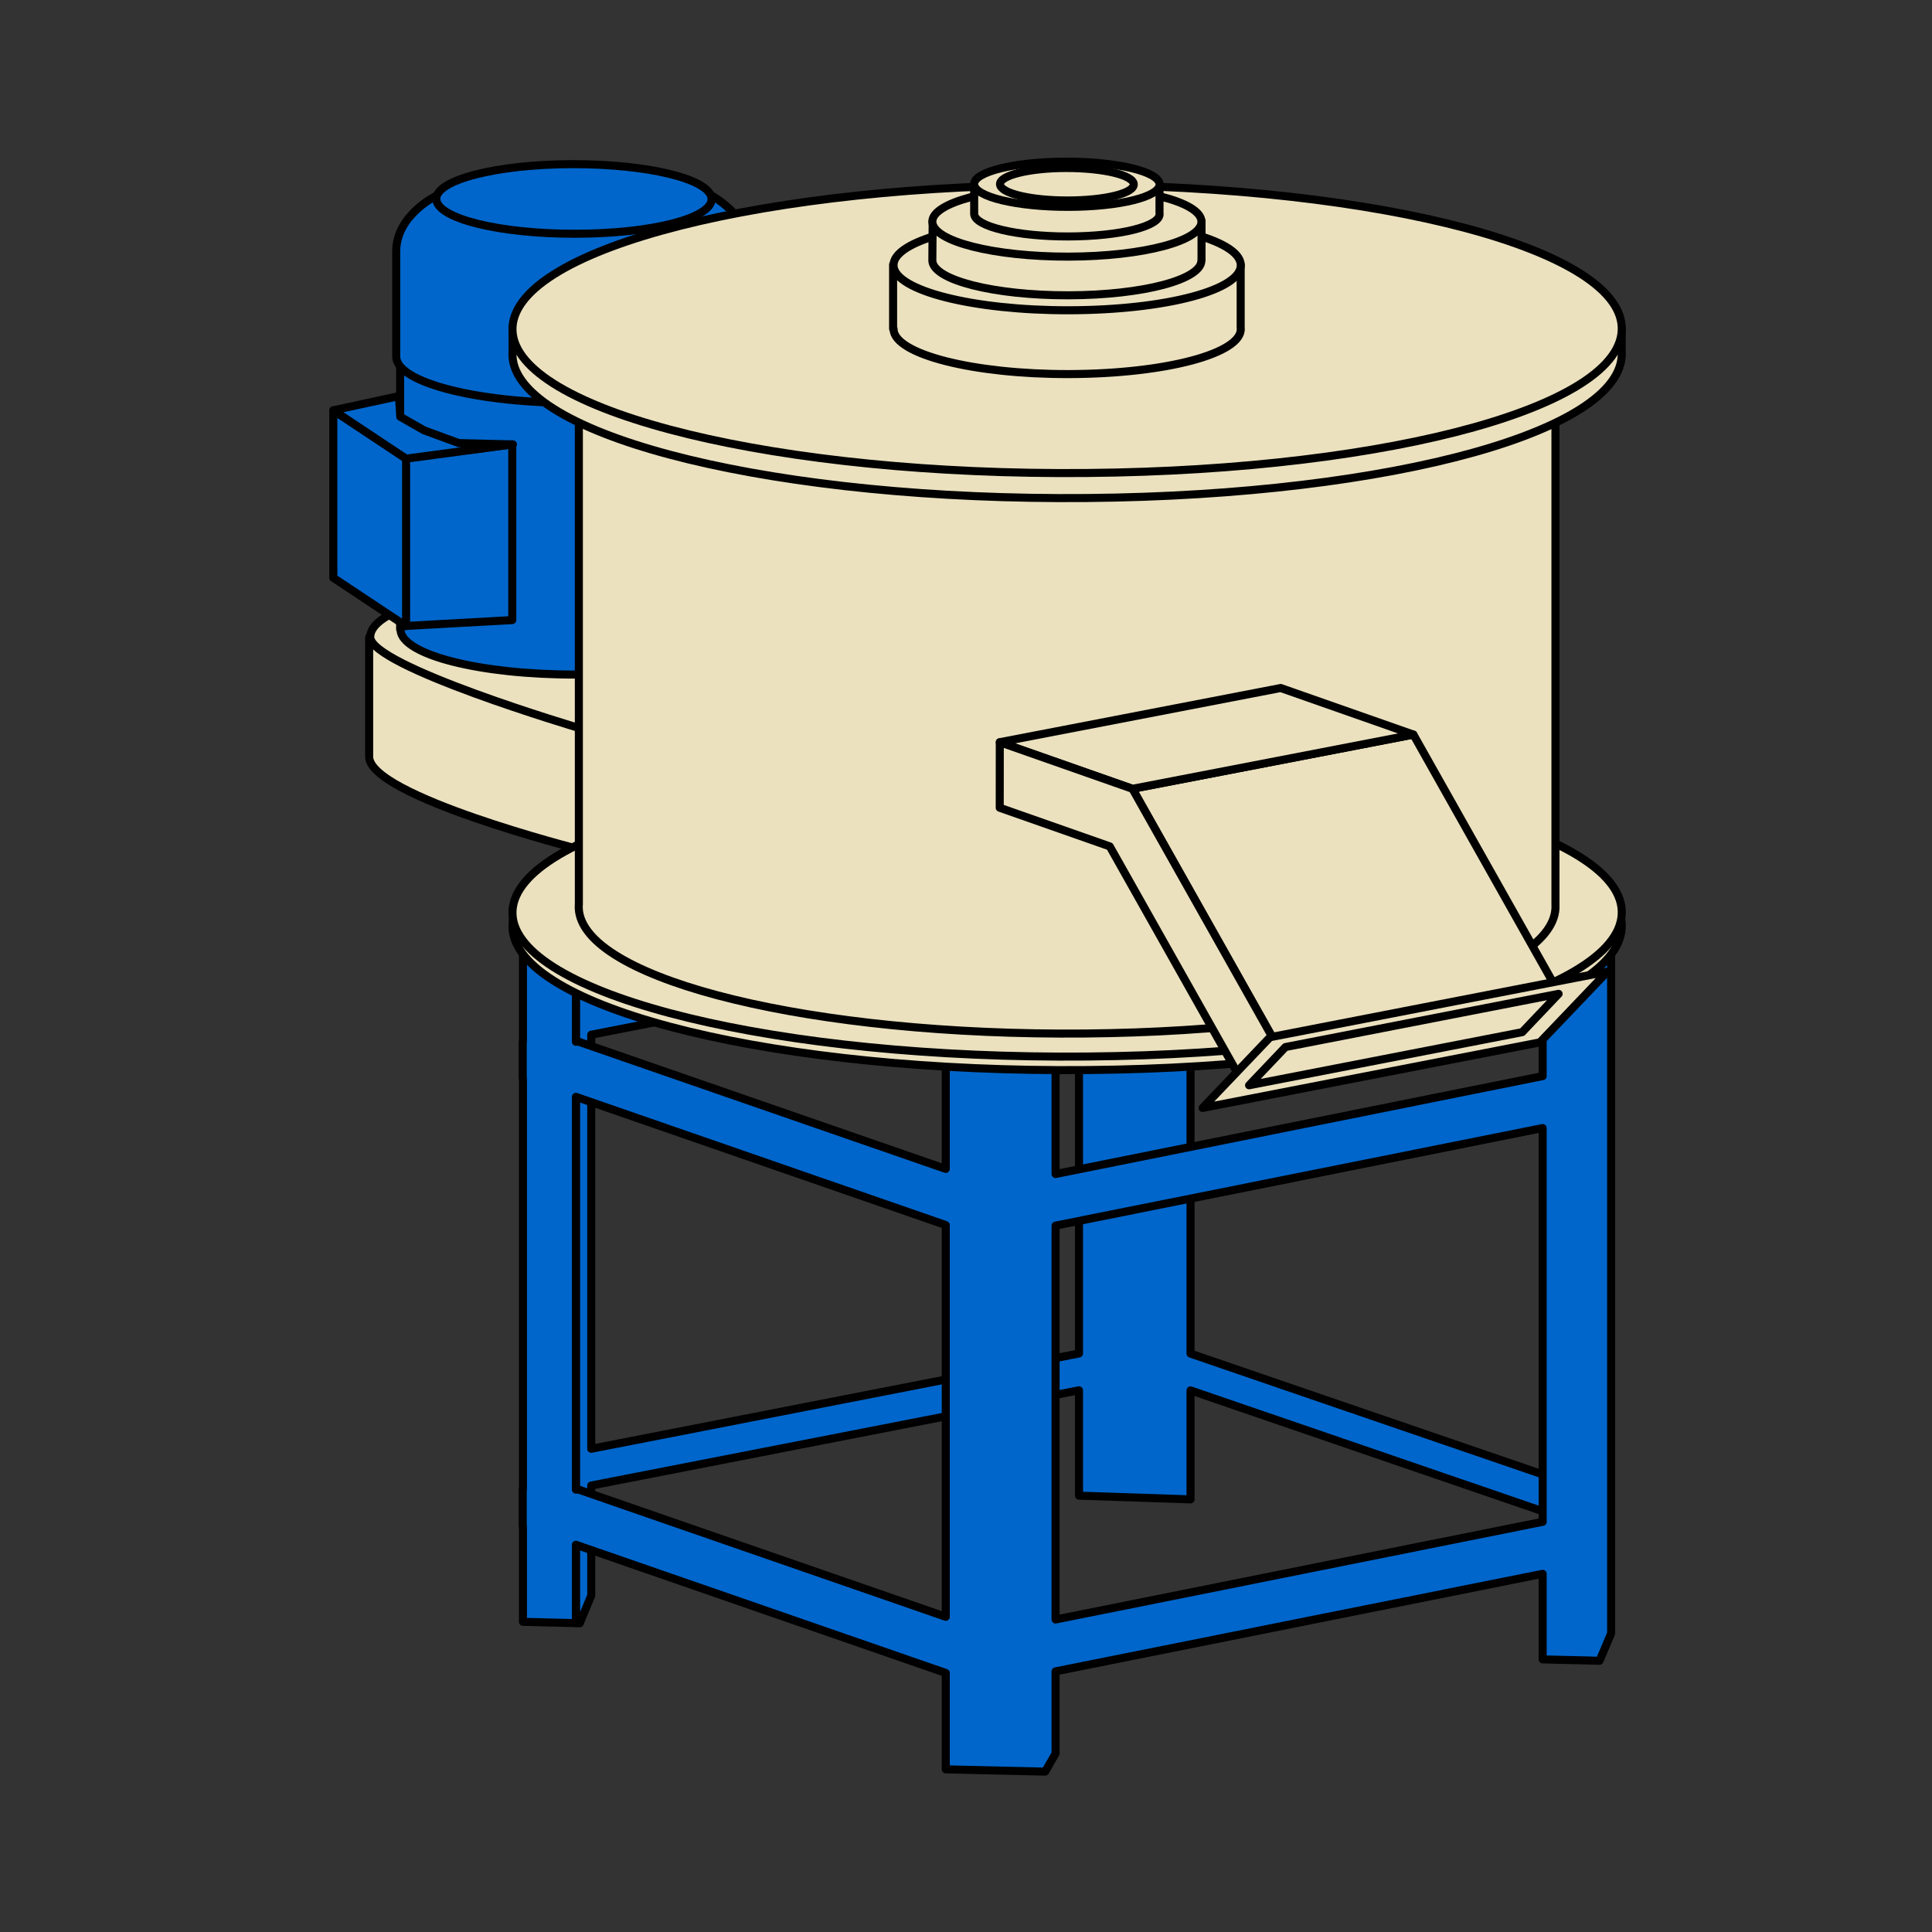 <?xml version="1.0" encoding="UTF-8" standalone="no"?><!DOCTYPE svg PUBLIC "-//W3C//DTD SVG 1.1//EN" "http://www.w3.org/Graphics/SVG/1.1/DTD/svg11.dtd"><svg width="100%" height="100%" viewBox="0 0 120 120" version="1.1" xmlns="http://www.w3.org/2000/svg" xmlns:xlink="http://www.w3.org/1999/xlink" xml:space="preserve" style="fill-rule:evenodd;clip-rule:evenodd;stroke-linecap:round;stroke-linejoin:round;stroke-miterlimit:10;"><rect x="0" y="0" width="120" height="120" fill="#333333" stroke="none"/><rect id="Stroje" x="-700.988" y="-909.961" width="1280" height="1380" style="fill:none;"/><g><g><g><rect x="-60.283" y="-29.961" width="242" height="200" style="fill:none;"/><g><g><path d="M61.651,59.396l0,-2.284l-24.928,4.866l0,-5.094l-0.713,1.719l-0.239,-0.006l0,42.217l0.239,0.006l0.713,-1.718l0,-6.833l24.928,-4.866l0,-2.288l-24.928,4.872l0,-25.719l24.928,-4.872Z" style="fill:#06c;fill-rule:nonzero;stroke:#000;stroke-width:0.5px;"/><path d="M73.946,84.076l0,-20.892l-6.928,-0.234l0,21.118l-5.367,1.047l0,2.288l5.367,-1.049l0,6.543l6.928,0.232l0,-6.769l21.999,7.548l0,-2.286l-21.999,-7.546Z" style="fill:#06c;fill-rule:nonzero;stroke:#000;stroke-width:0.5px;"/><path d="M64.94,109.762l0,-43.068" style="fill:#06c;fill-rule:nonzero;stroke:#000;stroke-width:0.5px;"/><path d="M95.817,94.524l-0.004,0l-30.249,6.067l0,-24.466l30.253,-6.06l0,24.459Zm-37.074,5.898l-22.797,-7.899l-0.175,0l0,-24.397l22.972,7.964l0,24.332Zm40.608,-41.85l0,-0.16l-3.534,-0.085l0,8.515l-0.004,-0.002l-30.249,6.081l0,-7.806l-0.65,1.136l-6.171,-0.139l0,6.491l-22.797,-7.899l-0.175,0l0,-6.107l-3.29,-0.079l0,6.182l-0.012,0l0,2.284l0.012,0.004l0,25.529l-0.012,0l0,2.286l0.012,0.007l0,5.924l3.29,0.081l0,-4.867l22.972,7.961l0,5.988l6.174,0.142l0.647,-1.128l0,-5.1l30.253,-6.059l0,5.317l3.037,0.07l0,0.005l0.497,0.008l0.719,-1.698l0,-43.884l-0.719,1.002Z" style="fill:#06c;fill-rule:nonzero;stroke:#000;stroke-width:0.5px;"/><path d="M36.033,52.765c0,0 -13.104,-3.32 -13.104,-5.768l0,-7.424l25.414,0l-0.048,7.056l-12.262,6.136Z" style="fill:#ebe1bf;fill-rule:nonzero;stroke:#000;stroke-width:0.5px;"/><path d="M36.033,45.238c0,0 -13.036,-3.858 -13.036,-5.672c0,-1.766 5.493,-3.211 12.452,-3.232c7.09,-0.018 12.754,1.398 12.846,3.168c0.096,1.775 -12.262,5.736 -12.262,5.736Z" style="fill:#ebe1bf;fill-rule:nonzero;stroke:#000;stroke-width:0.5px;"/><path d="M46.443,15.933c0,-2.179 -2.432,-3.499 -2.432,-3.499l-16.7,0c0,0 -2.458,1.171 -2.458,3.391l0,23.263l0.026,0c0,0.011 -0.004,0.028 -0.002,0.045c0.083,1.541 4.97,2.78 10.906,2.765c6.045,-0.016 10.745,-1.282 10.662,-2.836c0,0 -0.002,-0.02 -0.002,-0.033l0,-23.096Z" style="fill:#06c;fill-rule:nonzero;stroke:#000;stroke-width:0.5px;"/><path d="M25.181,38.881l6.637,-0.368l0,-10.913l-6.637,0.842l0,10.439Z" style="fill:#06c;fill-rule:nonzero;stroke:#000;stroke-width:0.5px;"/><path d="M20.703,35.888l4.519,3.001l0,-10.402l-4.519,-3.001l0,10.402Z" style="fill:#06c;fill-rule:nonzero;stroke:#000;stroke-width:0.5px;"/><path d="M24.783,24.602l0.079,1.284l1.477,0.843l2.16,0.792l3.359,0.081l-6.635,0.886l-4.52,-3.002l4.08,-0.884Z" style="fill:#06c;fill-rule:nonzero;stroke:#000;stroke-width:0.5px;"/><path d="M66.669,48.569c-18.956,-0.053 -34.574,3.893 -34.836,8.834c-0.25,4.946 14.961,8.992 33.917,9.064c19.303,0.079 34.725,-3.878 34.978,-8.836c0.258,-4.968 -14.751,-9.008 -34.059,-9.062" style="fill:#ebe1bf;fill-rule:nonzero;"/><path d="M66.669,48.569c-18.956,-0.053 -34.574,3.893 -34.836,8.834c-0.25,4.946 14.961,8.992 33.917,9.064c19.303,0.079 34.725,-3.878 34.978,-8.836c0.258,-4.968 -14.751,-9.008 -34.059,-9.062Z" style="fill:none;stroke:#000;stroke-width:0.5px;"/><path d="M66.669,47.728c-18.956,-0.054 -34.574,3.896 -34.836,8.839c-0.25,4.939 14.961,8.99 33.917,9.061c19.303,0.077 34.725,-3.879 34.978,-8.838c0.258,-4.963 -14.751,-9.007 -34.059,-9.062" style="fill:#ebe1bf;fill-rule:nonzero;"/><path d="M66.669,47.728c-18.956,-0.054 -34.574,3.896 -34.836,8.839c-0.25,4.939 14.961,8.99 33.917,9.061c19.303,0.077 34.725,-3.879 34.978,-8.838c0.258,-4.963 -14.751,-9.007 -34.059,-9.062Z" style="fill:none;stroke:#000;stroke-width:0.5px;"/><path d="M96.612,56.184l0,-32.827l-60.658,0l0,32.838c0,0.008 -0.002,0.018 -0.005,0.026c-0.221,4.345 13.174,7.913 29.867,7.976c16.995,0.071 30.575,-3.412 30.798,-7.786c0.002,-0.077 0.002,-0.152 -0.002,-0.227Z" style="fill:#ebe1bf;fill-rule:nonzero;stroke:#000;stroke-width:0.5px;"/><path d="M87.789,45.626l-17.449,3.368l8.729,15.502l17.449,-3.369l-8.729,-15.501Z" style="fill:#ebe1bf;fill-rule:nonzero;stroke:#000;stroke-width:0.5px;"/><path d="M87.789,45.626l-17.449,3.368l-8.241,-2.893l17.447,-3.368l8.243,2.893Z" style="fill:#ebe1bf;fill-rule:nonzero;stroke:#000;stroke-width:0.5px;"/><path d="M79.069,64.495l-8.729,-15.501l-8.241,-2.893l-0.004,4.07l6.835,2.4l7.977,14.163l2.162,-2.239Z" style="fill:#ebe1bf;fill-rule:nonzero;stroke:#000;stroke-width:0.5px;"/><path d="M94.539,64.049l-0.998,-1.643" style="fill:none;stroke:#000;stroke-width:0.5px;"/><path d="M46.687,15.725c0,-2.226 -2.488,-3.58 -2.488,-3.58l-17.074,0c0,0 -2.516,1.202 -2.516,3.464l0,6.55c0,0 0.003,0.021 0.003,0.034c0.085,1.581 5.107,2.854 11.175,2.832c6.18,-0.015 10.906,-1.304 10.906,-2.897c0,-1.554 -0.006,-6.403 -0.006,-6.403Z" style="fill:#06c;fill-rule:nonzero;stroke:#000;stroke-width:0.5px;"/><path d="M35.743,14.519c-4.701,0.011 -8.576,-0.941 -8.643,-2.14c-0.062,-1.193 3.711,-2.171 8.414,-2.184c4.789,-0.012 8.617,0.943 8.683,2.145c0.063,1.193 -3.661,2.173 -8.454,2.179" style="fill:#F3F3F3;fill-rule:nonzero;"/><path d="M35.743,14.519c-4.701,0.011 -8.576,-0.941 -8.643,-2.14c-0.062,-1.193 3.711,-2.171 8.414,-2.184c4.789,-0.012 8.617,0.943 8.683,2.145c0.063,1.193 -3.661,2.173 -8.454,2.179Z" style="fill:#06c;fill-rule:nonzero;stroke:#000;stroke-width:0.5px;"/><path d="M100.725,21.84l0,-1.446l-0.525,0c-2.81,-4.147 -16.493,-7.305 -33.531,-7.357c-17.007,-0.038 -31.327,3.132 -34.279,7.357l-0.553,0l0,1.438c0,0.012 -0.005,0.03 -0.005,0.048c-0.25,4.941 14.961,8.989 33.918,9.057c19.27,0.079 34.679,-3.86 34.975,-8.813l0,-0.008c0,-0.009 0.002,-0.013 0.002,-0.013c0.007,-0.09 0.005,-0.175 -0.002,-0.263Z" style="fill:#ebe1bf;fill-rule:nonzero;stroke:#000;stroke-width:0.5px;"/><path d="M66.669,11.483c-18.956,-0.053 -34.574,3.888 -34.836,8.841c-0.25,4.934 14.961,8.987 33.917,9.059c19.303,0.074 34.725,-3.882 34.978,-8.845c0.258,-4.959 -14.751,-9.005 -34.059,-9.055" style="fill:#ebe1bf;fill-rule:nonzero;"/><path d="M66.669,11.483c-18.956,-0.053 -34.574,3.888 -34.836,8.841c-0.25,4.934 14.961,8.987 33.917,9.059c19.303,0.074 34.725,-3.882 34.978,-8.845c0.258,-4.959 -14.751,-9.005 -34.059,-9.055Z" style="fill:none;stroke:#000;stroke-width:0.5px;"/><path d="M77.06,20.362l0,-3.93l-21.588,0l0,3.993l0.03,0c0,0.011 -0.004,0.022 -0.002,0.041c0.081,1.545 4.966,2.784 10.904,2.769c6.043,-0.018 10.744,-1.289 10.663,-2.836l-0.007,-0.037Z" style="fill:#ebe1bf;fill-rule:nonzero;stroke:#000;stroke-width:0.5px;"/><path d="M66.404,19.271c-5.938,0.015 -10.824,-1.219 -10.905,-2.764c-0.079,-1.552 4.682,-2.818 10.614,-2.836c6.046,-0.026 10.874,1.21 10.953,2.765c0.083,1.556 -4.619,2.822 -10.662,2.835" style="fill:#ebe1bf;fill-rule:nonzero;"/><path d="M66.404,19.271c-5.938,0.015 -10.824,-1.219 -10.905,-2.764c-0.079,-1.552 4.682,-2.818 10.614,-2.836c6.046,-0.026 10.874,1.21 10.953,2.765c0.083,1.556 -4.619,2.822 -10.662,2.835Z" style="fill:none;stroke:#000;stroke-width:0.5px;"/><path d="M74.629,13.735l-16.697,0c0,0 -0.027,2.396 -0.022,2.462c0.059,1.201 3.852,2.156 8.447,2.145c4.659,-0.01 8.289,-0.986 8.265,-2.175l0.007,0l0,-2.432Z" style="fill:#ebe1bf;fill-rule:nonzero;stroke:#000;stroke-width:0.5px;"/><path d="M66.357,15.94c-4.596,0.008 -8.388,-0.941 -8.447,-2.147c-0.063,-1.193 3.626,-2.181 8.228,-2.193c4.684,-0.017 8.426,0.934 8.486,2.145c0.061,1.199 -3.578,2.184 -8.267,2.195" style="fill:#ebe1bf;fill-rule:nonzero;"/><path d="M66.357,15.94c-4.596,0.008 -8.388,-0.941 -8.447,-2.147c-0.063,-1.193 3.626,-2.181 8.228,-2.193c4.684,-0.017 8.426,0.934 8.486,2.145c0.061,1.199 -3.578,2.184 -8.267,2.195Z" style="fill:none;stroke:#000;stroke-width:0.5px;"/><path d="M72.019,13.247l0,-1.794l-11.511,0l0,1.838c0.044,0.779 2.657,1.4 5.826,1.396c3.23,-0.005 5.738,-0.635 5.69,-1.411c0,-0.01 -0.003,-0.018 -0.005,-0.029Z" style="fill:#ebe1bf;fill-rule:nonzero;stroke:#000;stroke-width:0.5px;"/><path d="M66.334,12.849c-3.169,0.002 -5.782,-0.62 -5.826,-1.4c-0.046,-0.767 2.499,-1.401 5.668,-1.41c3.228,-0.004 5.808,0.624 5.847,1.398c0.048,0.775 -2.459,1.41 -5.689,1.412" style="fill:#ebe1bf;fill-rule:nonzero;"/><path d="M66.334,12.849c-3.169,0.002 -5.782,-0.62 -5.826,-1.4c-0.046,-0.767 2.499,-1.401 5.668,-1.41c3.228,-0.004 5.808,0.624 5.847,1.398c0.048,0.775 -2.459,1.41 -5.689,1.412Z" style="fill:none;stroke:#000;stroke-width:0.5px;"/><path d="M66.319,12.452c-2.291,0.003 -4.171,-0.44 -4.206,-1.005c-0.028,-0.553 1.803,-1.008 4.085,-1.012c2.329,-0.004 4.191,0.44 4.222,1.004c0.031,0.563 -1.775,1.009 -4.101,1.013" style="fill:#ebe1bf;fill-rule:nonzero;"/><path d="M66.319,12.452c-2.291,0.003 -4.171,-0.44 -4.206,-1.005c-0.028,-0.553 1.803,-1.008 4.085,-1.012c2.329,-0.004 4.191,0.44 4.222,1.004c0.031,0.563 -1.775,1.009 -4.101,1.013Z" style="fill:none;stroke:#000;stroke-width:0.5px;"/><path d="M95.646,64.744l-20.951,4.073l4.191,-4.393l20.953,-4.073l-4.193,4.393Z" style="fill:#ebe1bf;fill-rule:nonzero;stroke:#000;stroke-width:0.5px;"/><path d="M94.545,64.11l-16.963,3.299l2.262,-2.376l16.964,-3.304l-2.263,2.381Z" style="fill:#ebe1bf;fill-rule:nonzero;stroke:#000;stroke-width:0.5px;"/></g></g></g></g></g><rect x="0.012" y="0.039" width="120" height="120" style="fill:none;"/></svg>
